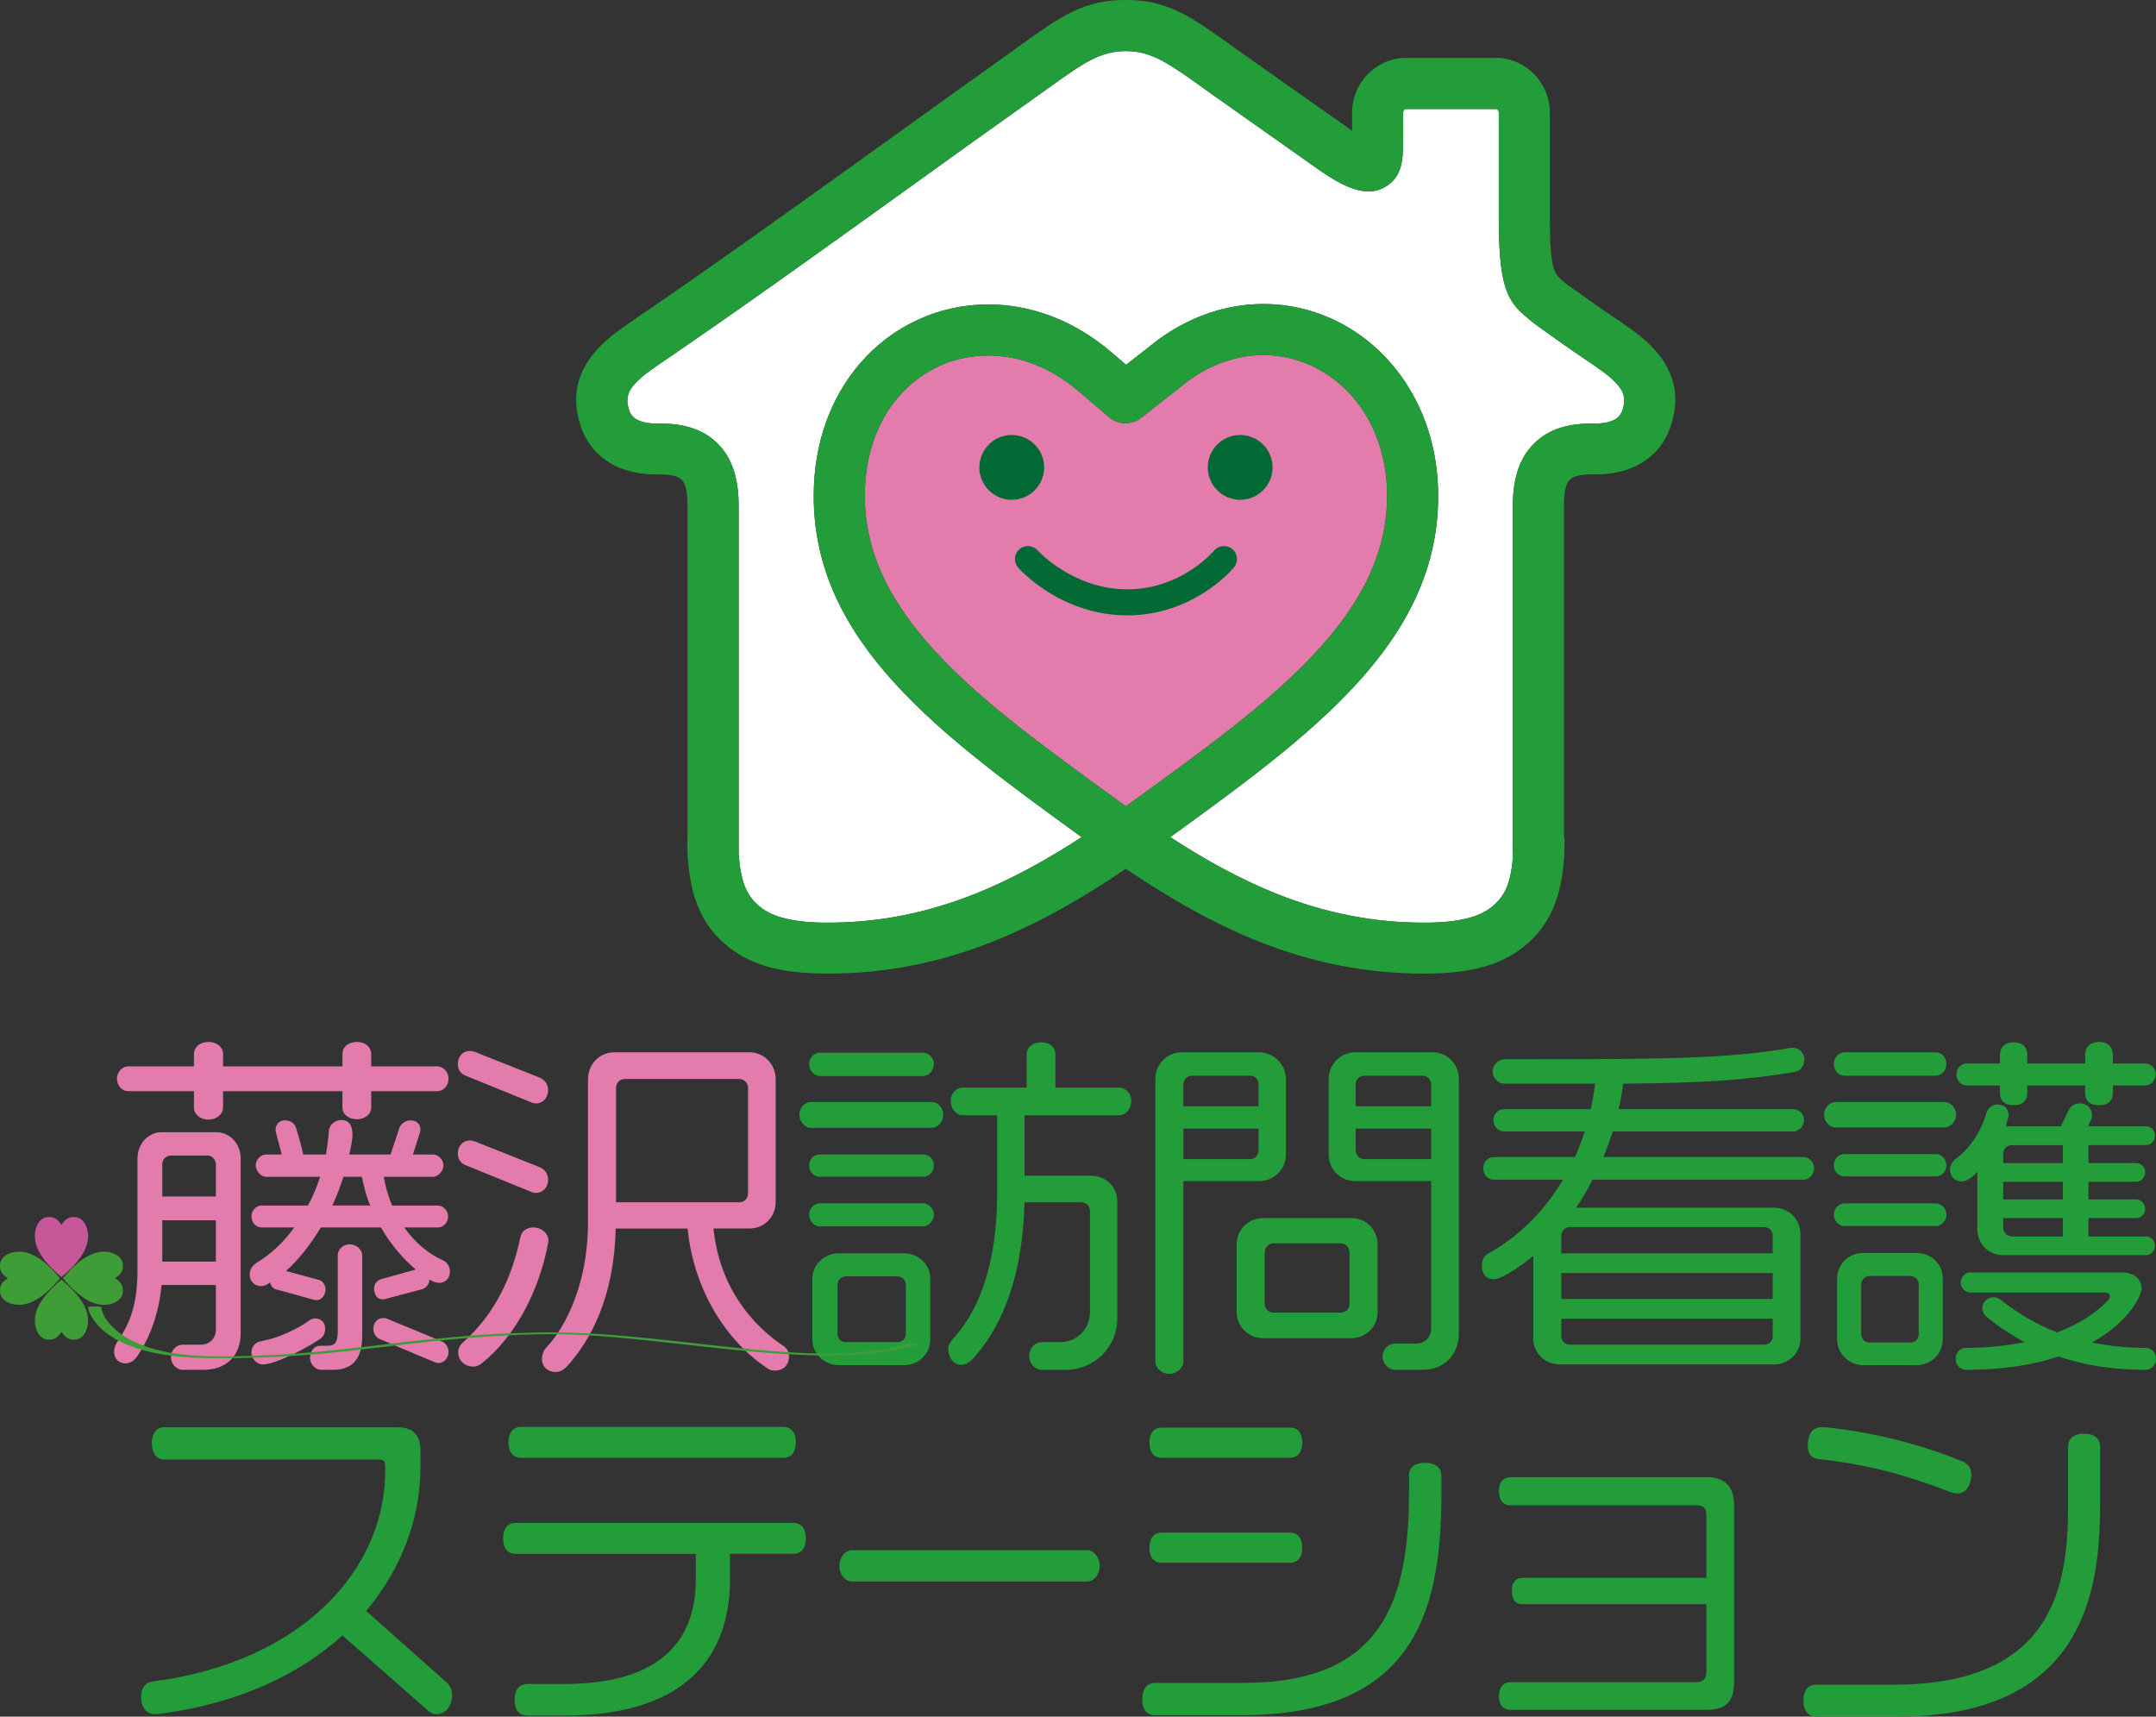 <?xml version="1.0" encoding="UTF-8"?><svg id="_レイヤー_1" xmlns="http://www.w3.org/2000/svg" viewBox="0 0 165.7 131.939"><rect x="0" y="0" width="165.7" height="131.939" fill="#333333" stroke="none"/><defs><style>.cls-1{fill:#239d3a;}.cls-2{fill:#c8579a;}.cls-3{fill:#3f9d37;}.cls-4{fill:#fff;}.cls-5{fill:#e37cac;}.cls-6{fill:#006934;}</style></defs><path class="cls-5" d="M106.608,38.126c0-2.795-.816-5.174-2.136-6.98-.895-1.225-2.026-2.191-3.298-2.85-1.256-.659-2.646-1.005-4.083-1.005-1.908,0-3.91.62-5.779,1.986-.016.008-1.225.966-2.253,1.774-.495.385-.927.73-1.272.997-.722.628-1.814.652-2.56.008l-2.347-2.002c-2.191-1.876-4.624-2.732-6.925-2.732-1.335,0-2.63.283-3.8.824-1.178.55-2.245,1.35-3.133,2.387-1.57,1.837-2.56,4.42-2.56,7.592,0,9.28,8.982,15.797,18.945,23.028.33.236.668.479,1.123.817.471-.338.801-.581,1.131-.817,9.963-7.231,18.945-13.748,18.945-23.028Z"/><path class="cls-4" d="M122.617,28.155c-1.185-.807-1.043-.712-.76-.519-.594-.404-1.233-.84-1.823-1.256l-1.712-1.217c-.047-.039-.094-.071-.141-.11-.086-.055-.165-.11-.251-.181-.086-.071-.055-.047-.189-.149-1.704-1.39-2.551-2.081-2.551-7.844v-8.212c0-.102-.031-.181-.087-.235-.031-.031-.078-.055-.118-.055h-6.941c-.047,0-.086.024-.118.055-.055.055-.086.133-.086.235v2.01c0,.047,0,.094-.008.141.016,1.61-.118,2.881-1.476,3.604-1.091.589-2.52.33-4.742-1.201-.031-.016-.055-.039-.086-.055l-8.417-5.943-.919-.66c-2.363-1.68-3.706-2.638-5.661-2.638h-.023c-1.963,0-3.321.974-5.723,2.693-.039.024-.228.157-.84.597-3.455,2.45-6.525,4.656-9.602,6.87-6.658,4.789-13.332,9.587-19.911,14.07-.84.573-1.57,1.146-1.955,1.743-.259.408-.353.903-.149,1.555.094.33.283.597.573.769.369.22.911.338,1.656.33,1.892-.024,3.4.393,4.523,1.468,1.115,1.06,1.688,2.615,1.688,4.829v26.647c.055,1.099.212,1.916.448,2.552.243.659.605,1.131,1.036,1.515.479.424,1.068.746,1.837.958.903.259,2.026.392,3.439.392,4.13.016,7.859-.801,11.392-2.206,2.803-1.115,5.504-2.607,8.205-4.365l-.016-.016c-10.811-7.844-20.571-14.925-20.571-26.2,0-4.153,1.358-7.616,3.517-10.144,1.248-1.468,2.772-2.615,4.459-3.392,1.688-.785,3.541-1.193,5.441-1.193,3.188,0,6.517,1.154,9.469,3.682l1.123.958.094-.071c1.005-.793,2.23-1.751,2.355-1.845,2.591-1.892,5.394-2.756,8.095-2.756,2.073,0,4.083.502,5.896,1.445,1.79.934,3.384,2.3,4.64,4.02,1.798,2.458,2.905,5.629,2.905,9.296,0,11.274-9.759,18.356-20.57,26.2l-.016.016c2.701,1.759,5.402,3.25,8.205,4.365,3.533,1.405,7.262,2.222,11.392,2.206,1.413,0,2.536-.133,3.439-.392.77-.212,1.358-.534,1.837-.958.432-.385.793-.856,1.037-1.515.22-.589.369-1.351.432-2.34-.008-.087-.016-.173-.016-.259v-26.6c0-2.214.581-3.769,1.696-4.829,1.123-1.076,2.63-1.492,4.523-1.468.738.008,1.287-.11,1.656-.33.283-.173.471-.44.573-.769.196-.652.11-1.146-.149-1.555-.385-.597-1.123-1.17-1.955-1.743Z"/><path class="cls-1" d="M128.689,27.629c.023.015.047.032.07.048-.024-.016-.047-.032-.07-.048Z"/><path class="cls-1" d="M124.823,24.92c-1.892-1.288.487.338-.479-.322-.55-.369-1.162-.785-2.041-1.405l-1.712-1.217c-.047-.039-.102-.071-.157-.102l-.016-.016-.204-.173c-.738-.597-1.099-.895-1.099-4.805v-8.212c0-1.146-.455-2.19-1.193-2.952-.754-.777-1.79-1.264-2.936-1.264h-6.941c-1.146,0-2.19.487-2.944,1.264-.73.762-1.186,1.806-1.186,2.952v1.39c-.039-.031-.086-.063-.133-.102l-8.417-5.936c-.605-.432-.769-.55-.903-.644-3.015-2.151-4.734-3.376-7.93-3.376h-.023c-3.227,0-4.946,1.241-8.009,3.423-.707.51-.086.078-.824.597-2.96,2.104-6.289,4.499-9.618,6.894-6.54,4.695-13.088,9.406-19.832,14.007-1.209.824-2.308,1.712-3.047,2.866-.864,1.335-1.186,2.881-.597,4.805.385,1.264,1.138,2.292,2.293,2.983.974.589,2.206.911,3.729.887.864-.008,1.468.102,1.774.393.306.29.463.926.463,1.994v25.525c-.008.086-.016.181-.016.275,0,2.002.259,3.533.722,4.766.503,1.351,1.225,2.308,2.096,3.078.919.817,2.01,1.413,3.368,1.806,1.233.345,2.701.526,4.514.526,4.664.016,8.857-.895,12.837-2.481,3.517-1.405,6.846-3.321,10.167-5.574,3.329,2.253,6.658,4.169,10.175,5.574,3.98,1.586,8.173,2.497,12.837,2.481,1.814,0,3.282-.181,4.515-.526,1.358-.392,2.45-.989,3.368-1.806.872-.77,1.594-1.727,2.097-3.078.463-1.233.722-2.764.722-4.766,0-.149-.016-.291-.047-.432v-25.368c0-1.068.157-1.704.471-1.994.298-.291.911-.4,1.774-.393,1.515.024,2.756-.298,3.729-.887,1.154-.691,1.9-1.719,2.285-2.983.589-1.924.267-3.47-.589-4.805-.738-1.154-1.837-2.041-3.046-2.866ZM86.532,61.971c-.455-.338-.793-.581-1.123-.817-9.963-7.231-18.945-13.748-18.945-23.028,0-3.172.989-5.755,2.56-7.592.887-1.036,1.955-1.837,3.133-2.387,1.17-.542,2.465-.824,3.8-.824,2.301,0,4.734.856,6.925,2.732l2.347,2.002c.746.644,1.837.62,2.56-.008.345-.267.777-.612,1.272-.997,1.028-.809,2.237-1.767,2.253-1.774,1.869-1.366,3.871-1.986,5.779-1.986,1.437,0,2.827.346,4.083,1.005,1.272.66,2.402,1.625,3.298,2.85,1.319,1.806,2.136,4.185,2.136,6.98,0,9.28-8.982,15.797-18.945,23.028-.33.236-.659.479-1.131.817ZM124.721,31.453c-.102.33-.29.597-.573.769-.369.22-.919.338-1.656.33-1.892-.024-3.4.393-4.523,1.468-1.115,1.06-1.696,2.615-1.696,4.829v26.6c0,.086.008.173.016.259-.063.989-.212,1.751-.432,2.34-.243.659-.605,1.131-1.037,1.515-.479.424-1.068.746-1.837.958-.903.259-2.026.392-3.439.392-4.13.016-7.859-.801-11.392-2.206-2.803-1.115-5.504-2.607-8.205-4.365l.016-.016c10.811-7.844,20.57-14.925,20.57-26.2,0-3.667-1.107-6.839-2.905-9.296-1.256-1.719-2.85-3.086-4.64-4.02-1.814-.942-3.824-1.445-5.896-1.445-2.701,0-5.504.864-8.095,2.756-.125.094-1.35,1.052-2.355,1.845l-.094.071-1.123-.958c-2.952-2.528-6.281-3.682-9.469-3.682-1.9,0-3.753.408-5.441,1.193-1.688.777-3.211,1.924-4.459,3.392-2.159,2.528-3.517,5.991-3.517,10.144,0,11.274,9.759,18.356,20.571,26.2l.016.016c-2.701,1.759-5.402,3.25-8.205,4.365-3.533,1.405-7.263,2.222-11.392,2.206-1.413,0-2.536-.133-3.439-.392-.77-.212-1.358-.534-1.837-.958-.432-.385-.793-.856-1.036-1.515-.236-.636-.392-1.453-.448-2.552v-26.647c0-2.214-.573-3.769-1.688-4.829-1.123-1.076-2.63-1.492-4.523-1.468-.746.008-1.287-.11-1.656-.33-.29-.173-.479-.44-.573-.769-.204-.652-.11-1.146.149-1.555.385-.597,1.115-1.17,1.955-1.743,6.579-4.483,13.253-9.28,19.911-14.07,3.078-2.214,6.148-4.42,9.602-6.87.612-.44.801-.573.84-.597-.024.016-.063.039,0,0,.004-.004.008-.008.009-.009-.001,0-.005.005-.009.009,2.402-1.719,3.761-2.693,5.723-2.693h.023c1.955,0,3.298.958,5.661,2.638l.919.66,8.417,5.943c.031.016.055.039.086.055,2.222,1.531,3.651,1.79,4.742,1.201,1.358-.722,1.492-1.994,1.476-3.604.008-.047.008-.094.008-.141v-2.01c0-.102.031-.181.086-.235.031-.031.071-.055.118-.055h6.941c.039,0,.086.024.118.055.055.055.087.133.087.235v8.212c0,5.763.848,6.454,2.551,7.844.134.102.102.078.189.149.086.071.165.126.251.181.047.039.094.071.141.11l1.712,1.217c.59.416,1.229.852,1.823,1.256.023.015.046.031.07.048-.023-.015-.047-.032-.07-.048-.283-.193-.425-.288.76.519.832.573,1.57,1.146,1.955,1.743.259.408.345.903.149,1.555Z"/><circle class="cls-6" cx="77.758" cy="35.922" r="2.49"/><circle class="cls-6" cx="95.314" cy="35.922" r="2.49"/><path class="cls-6" d="M86.634,47.294c-5.088,0-8.248-3.515-8.38-3.664-.365-.414-.326-1.046.088-1.412.414-.364,1.044-.325,1.41.087.056.062,2.742,2.989,6.882,2.989,4.176,0,6.638-2.932,6.663-2.961.351-.427.982-.487,1.408-.136.426.351.487.981.136,1.408-.124.15-3.098,3.69-8.207,3.69Z"/><path class="cls-1" d="M33.529,131.745c-.221,0-.415-.083-.608-.249l-6.604-5.803c-3.316,3.012-7.958,5.195-13.817,5.996-.166.028-.387.056-.58.056-.636,0-1.078-.47-1.078-1.327,0-.691.332-1.105.912-1.188,11.523-1.493,17.852-8.649,17.852-16.166v-.359c0-.359-.083-.525-.442-.525H12.638c-.608,0-.967-.497-.967-1.271,0-.746.359-1.216.967-1.216h17.824c1.327,0,1.852.608,1.852,1.824v1.216c0,3.952-1.437,7.82-4.173,11.081l6.19,5.499c.332.304.415.608.415.995,0,.829-.525,1.437-1.216,1.437Z"/><path class="cls-1" d="M60.969,119.421h-4.864v1.934c0,6.577-4.089,10.501-12.739,10.501h-2.819c-.58,0-.995-.359-.995-1.188,0-.884.415-1.243.995-1.243h2.819c6.936,0,10.114-2.929,10.114-8.069v-1.934h-13.844c-.553,0-.967-.332-.967-1.188s.415-1.188.967-1.188h21.333c.525,0,.967.332.967,1.188s-.442,1.188-.967,1.188ZM60.195,112.042h-20.145c-.552,0-.967-.332-.967-1.188,0-.829.415-1.188.967-1.188h20.145c.553,0,.967.359.967,1.188,0,.856-.415,1.188-.967,1.188Z"/><path class="cls-1" d="M83.577,121.548h-18.125c-.446,0-.942-.497-.942-1.188,0-.719.496-1.216.942-1.216h18.125c.446,0,.942.497.942,1.216,0,.691-.496,1.188-.942,1.188Z"/><path class="cls-1" d="M95.359,131.828h-6.577c-.553,0-.995-.359-.995-1.216,0-.884.442-1.271.995-1.271h6.77c10.694,0,12.739-6.273,12.739-14.701v-1.244c0-.553.359-.967,1.244-.967s1.243.442,1.243.995v1.52c0,9.423-2.487,16.884-15.419,16.884ZM99.144,112.042h-9.865c-.525,0-.939-.359-.939-1.161,0-.829.415-1.161.939-1.161h9.865c.525,0,.94.332.94,1.161,0,.802-.415,1.161-.94,1.161ZM99.144,120.112h-9.865c-.525,0-.939-.332-.939-1.161,0-.802.415-1.161.939-1.161h9.865c.525,0,.94.359.94,1.161,0,.829-.415,1.161-.94,1.161Z"/><path class="cls-1" d="M131.198,131.413h-15.115c-.497,0-.884-.332-.884-1.05,0-.746.387-1.078.884-1.078h14.287c.497,0,.773-.276.773-.746v-5.25h-14.121c-.525,0-.828-.304-.828-.995s.303-1.022.828-1.022h14.121v-4.836c0-.498-.193-.746-.773-.746h-14.314c-.47,0-.856-.332-.856-1.078s.387-1.078.856-1.078h15.143c1.383,0,2.073.774,2.073,2.073v13.762c0,1.437-.69,2.044-2.073,2.044Z"/><path class="cls-1" d="M145.762,131.939h-6.163c-.58,0-.994-.387-.994-1.244s.414-1.216.994-1.216h5.941c12.408,0,13.402-7.737,13.402-13.789v-4.504c0-.553.359-.995,1.244-.995.856,0,1.216.442,1.216.995v4.449c0,6.826-1.327,16.304-15.641,16.304ZM150.459,114.778c-.165,0-.442-.055-.58-.11-3.399-1.327-6.466-2.128-10.003-2.515-.608-.056-.939-.332-.939-1.022,0-1.022.441-1.437,1.049-1.437h.277c3.703.359,7.571,1.381,10.556,2.625.497.221.69.553.69,1.022,0,.746-.387,1.437-1.05,1.437Z"/><path class="cls-5" d="M15.623,105.281h-1.603c-.387,0-.884-.387-.884-.995,0-.58.498-.939.884-.939h1.437c.608,0,1.133-.47,1.133-1.105v-3.482h-4.172c-.193,2.128-.884,4.062-1.907,5.527-.221.304-.525.498-.857.498-.552,0-.884-.387-.884-.884,0-.249.083-.498.194-.691,1.022-1.492,1.603-2.901,1.603-5.637v-8.539c0-1.133.829-2.017,1.852-2.017h4.2c1.05,0,1.879.884,1.879,2.017v13.43c0,1.741-1.105,2.818-2.874,2.818ZM33.613,83.865h-5.084v1.271c0,.47-.442.884-1.078.884-.719,0-1.133-.415-1.133-.884v-1.271h-9.174v1.271c0,.47-.47.912-1.133.912s-1.105-.442-1.105-.912v-1.271h-5.057c-.415,0-.857-.359-.857-.967,0-.552.442-.939.857-.939h5.057v-.967c0-.497.442-.912,1.105-.912s1.133.415,1.133.912v.967h9.174v-.967c0-.497.415-.912,1.133-.912.635,0,1.078.415,1.078.912v.967h5.084c.415,0,.857.387.857.939,0,.608-.442.967-.857.967ZM16.59,89.502c0-.387-.304-.691-.635-.691h-2.819c-.387,0-.663.304-.663.691v2.459h4.117v-2.459ZM16.59,93.785h-4.117v3.178h4.117v-3.178ZM33.779,98.594c-.276,0-.581-.111-.801-.276,0,.027.027.027.027.027,0,.387-.304.664-.58.746l-2.819.746c-.083.028-.138.028-.193.028-.415,0-.663-.359-.663-.829,0-.359.249-.635.525-.718l2.681-.746c-.857-.719-1.852-1.796-2.681-3.233h-4.615c-.774,1.271-1.658,2.432-2.681,3.344l2.542.691c.249.055.498.359.498.718,0,.387-.249.829-.691.829-.083,0-.138,0-.221-.027l-2.791-.774c-.276-.028-.498-.249-.553-.553-.221.166-.442.276-.718.276-.47,0-.857-.359-.857-.884,0-.359.193-.663.498-.884,1.161-.691,2.128-1.63,2.929-2.736h-2.515c-.387,0-.774-.332-.774-.856,0-.47.387-.829.774-.829h3.564c.387-.691.691-1.437.94-2.21h-4.173c-.332,0-.774-.387-.774-.884s.442-.829.774-.829h1.216c-.083-.415-.47-1.686-.47-1.907,0-.359.276-.719.718-.719s.774.249.857.581c.193.635.415,1.381.553,2.045h1.741c.11-.608.193-1.216.221-1.796.027-.387.387-.856.967-.856.663,0,.856.525.856,1.105,0,.553-.166,1.188-.249,1.548h3.178l.663-2.018c.111-.304.442-.608.884-.608s.746.304.746.691c0,.055,0,.138-.027.221l-.553,1.713h1.575c.304,0,.773.332.773.829s-.47.884-.773.884h-3.813c.138.801.359,1.52.635,2.21h3.537c.359,0,.774.359.774.829,0,.525-.415.856-.774.856h-2.597c.801,1.133,1.824,2.018,3.012,2.542.276.138.498.47.498.829,0,.553-.359.884-.801.884ZM24.604,102.905c-.884.608-3.372,1.962-4.421,1.962-.387,0-.857-.359-.857-.939,0-.47.359-.773.663-.829,1.41-.249,2.847-.939,3.896-1.686.111-.055.221-.083.332-.083.387,0,.774.249.774.774,0,.332-.11.608-.387.801ZM25.571,105.281h-.912c-.387,0-.829-.387-.829-.939s.387-.912.746-.912h.636c.47,0,.746-.194.746-1.105v-5.858c0-.387.359-.829.912-.829s.967.442.967.829v6.218c0,2.044-1.022,2.597-2.266,2.597ZM27.81,90.442h-1.41c-.249.746-.525,1.492-.856,2.21h2.901c-.276-.663-.47-1.409-.635-2.21ZM33.696,104.756c-.083,0-.166-.028-.276-.055l-4.255-1.796c-.249-.11-.47-.387-.47-.773,0-.525.359-.829.747-.829.083,0,.166,0,.249.027l4.283,1.769c.249.111.498.415.498.802,0,.497-.359.856-.774.856Z"/><path class="cls-5" d="M41.211,84.804c-.138,0-.276-.027-.387-.083l-5.029-2.045c-.442-.166-.608-.525-.608-.884,0-.664.442-1.022.912-1.022.138,0,.276.027.414.083l4.947,1.962c.47.193.663.58.663.967,0,.636-.442,1.022-.912,1.022ZM41.184,91.685c-.111,0-.249-.027-.359-.083l-5.029-2.044c-.442-.166-.608-.525-.608-.884,0-.664.442-1.022.912-1.022.138,0,.276.027.414.083l4.947,1.962c.47.193.663.58.663.967,0,.636-.442,1.022-.939,1.022ZM42.123,95.554c-.691,3.648-2.459,7.074-5.029,9.174-.193.166-.442.304-.691.304-.691,0-1.188-.442-1.188-1.133,0-.249.138-.525.359-.719,2.404-2.127,3.758-4.918,4.421-8.097.083-.442.47-.746.995-.746.58,0,1.161.415,1.161,1.022,0,.055-.028.138-.028.193ZM59.588,105.337c-.166,0-.332-.028-.47-.083-2.846-1.796-5.748-5.61-6.273-10.833h-5.526c-.111,5.195-1.879,8.539-3.731,10.583-.276.276-.552.442-.856.442-.718,0-1.078-.47-1.078-.995,0-.332.11-.664.359-.912.912-.939,3.178-4.118,3.178-9.644v-10.943c0-1.188.912-2.073,2.017-2.073h10.39c1.105,0,2.018.884,2.018,2.073v9.423c0,1.188-.912,2.045-2.018,2.045h-2.763c.47,4.532,2.957,7.406,5.389,9.036.276.193.415.442.415.774,0,.773-.525,1.105-1.05,1.105ZM57.488,83.589c0-.359-.304-.663-.663-.663h-8.815c-.359,0-.663.304-.663.663v8.815h9.479c.359,0,.663-.276.663-.664v-8.152Z"/><path class="cls-1" d="M71.608,86.684h-9.285c-.415,0-.884-.415-.884-1.022,0-.581.47-.967.884-.967h9.285c.415,0,.884.387.884.967,0,.608-.47,1.022-.884,1.022ZM70.973,82.704h-7.958c-.415,0-.829-.387-.829-.939,0-.498.415-.856.829-.856h7.958c.359,0,.801.359.801.856,0,.553-.442.939-.801.939ZM70.973,90.442h-7.986c-.387,0-.801-.332-.801-.884,0-.525.415-.829.801-.829h7.986c.359,0,.801.304.801.829,0,.552-.442.884-.801.884ZM70.973,94.255h-7.986c-.387,0-.801-.387-.801-.912,0-.47.415-.857.801-.857h7.986c.359,0,.801.387.801.857,0,.525-.442.912-.801.912ZM69.481,104.922h-5.002c-1.133,0-2.045-.884-2.045-1.962v-4.67c0-1.105.912-1.962,2.045-1.962h5.002c1.133,0,2.017.856,2.017,1.962v4.67c0,1.078-.884,1.962-2.017,1.962ZM69.619,98.732c0-.359-.304-.636-.691-.636h-3.869c-.387,0-.691.276-.691.636v3.786c0,.387.276.636.663.636h3.924c.387,0,.664-.249.664-.636v-3.786ZM86.033,85.717h-7.295v4.643h5.112c1.133,0,2.018.856,2.018,1.962v9.036c0,2.183-1.769,3.924-3.979,3.924h-1.851c-.442,0-.94-.442-.94-1.078,0-.608.498-1.05.94-1.05h1.437c1.299,0,2.294-1.022,2.294-2.294v-7.792c0-.387-.304-.663-.664-.663h-4.366c-.138,5.416-1.548,9.229-3.786,11.827-.387.442-.718.663-1.078.663-.58,0-.995-.553-.995-1.216,0-.276.138-.525.359-.774,1.935-2.1,3.399-5.609,3.399-11.247v-5.941h-2.681c-.387,0-.884-.415-.884-1.105,0-.635.498-1.022.884-1.022h4.946v-2.542c0-.553.47-.94,1.133-.94s1.078.387,1.078.94v2.542h4.918c.415,0,.912.387.912,1.022,0,.691-.498,1.105-.912,1.105Z"/><path class="cls-1" d="M96.782,90.774h-5.831v13.872c0,.442-.442.939-1.078.939-.663,0-1.078-.498-1.078-.939v-21.72c0-1.133.884-2.045,2.017-2.045h5.969c1.105,0,2.045.912,2.045,2.045v5.831c0,1.133-.939,2.018-2.045,2.018ZM96.727,83.34c0-.387-.276-.663-.636-.663h-4.477c-.359,0-.663.276-.663.663v1.686h5.775v-1.686ZM96.727,86.739h-5.775v2.349h5.14c.359,0,.636-.304.636-.69v-1.658ZM103.856,102.849h-6.77c-1.133,0-2.045-.884-2.045-2.017v-5.195c0-1.133.912-2.017,2.045-2.017h6.77c1.133,0,2.018.884,2.018,2.017v5.195c0,1.133-.884,2.017-2.018,2.017ZM103.718,96.273c0-.415-.304-.719-.69-.719h-5.14c-.359,0-.691.304-.691.719v3.952c0,.387.332.663.691.663h5.14c.387,0,.69-.276.69-.663v-3.952ZM109.328,105.281h-2.155c-.387,0-.912-.415-.912-1.022s.525-.995.912-.995h1.686c.635,0,1.133-.498,1.133-1.133v-11.357h-5.858c-1.105,0-2.017-.884-2.017-2.018v-5.831c0-1.133.912-2.045,2.017-2.045h5.997c1.105,0,1.99.912,1.99,2.045v19.564c0,1.575-1.078,2.791-2.792,2.791ZM109.991,83.34c0-.387-.304-.663-.663-.663h-4.477c-.359,0-.664.276-.664.663v1.686h5.803v-1.686ZM109.991,86.739h-5.803v1.658c0,.387.304.69.664.69h5.14v-2.349Z"/><path class="cls-1" d="M138.619,90.663h-16.221c-.388.774-.802,1.492-1.271,2.156h15.226c1.134,0,2.018.912,2.018,2.017v8.042c0,1.105-.884,1.989-2.018,1.989h-16.441c-1.188,0-2.072-.884-2.072-1.989v-6.356c-.553.47-2.321,1.796-3.04,1.796-.47,0-.912-.304-.912-1.05,0-.387.193-.746.415-.884,2.403-1.299,4.365-3.288,5.83-5.72h-5.333c-.415,0-.802-.332-.802-.884,0-.497.387-.856.802-.856h6.245c.276-.608.525-1.271.746-1.962h-6.218c-.387,0-.801-.359-.801-.884,0-.498.414-.829.801-.829h6.688c.139-.636.249-1.299.332-1.962h-6.991c-.388,0-.885-.387-.885-.939s.497-.94.885-.94h1.879c10.113,0,15.392-.027,20.2-.884h.11c.442,0,.884.387.884.857,0,.525-.276.912-.69.995-3.73.636-7.019.857-13.236.912-.083.663-.193,1.326-.359,1.962h13.458c.387,0,.801.332.801.829,0,.525-.414.884-.801.884h-13.9c-.221.663-.442,1.326-.719,1.962h15.393c.387,0,.801.359.801.856,0,.553-.414.884-.801.884ZM136.242,94.946c0-.332-.276-.635-.663-.635h-14.949c-.332,0-.636.304-.636.635v1.382h16.248v-1.382ZM136.242,97.848h-16.248v1.989h16.248v-1.989ZM136.242,101.357h-16.248v1.354c0,.359.304.636.636.636h14.949c.387,0,.663-.276.663-.636v-1.354Z"/><path class="cls-1" d="M149.451,86.656h-8.373c-.414,0-.884-.387-.884-.995,0-.581.47-.967.884-.967h8.373c.387,0,.885.387.885.967,0,.608-.498.995-.885.995ZM148.788,82.677h-7.019c-.415,0-.829-.359-.829-.912,0-.525.414-.884.829-.884h7.019c.387,0,.802.359.802.884,0,.553-.415.912-.802.912ZM148.788,90.414h-7.047c-.387,0-.801-.332-.801-.856s.414-.857.801-.857h7.047c.387,0,.802.332.802.857s-.415.856-.802.856ZM148.788,94.228h-7.047c-.387,0-.801-.359-.801-.884,0-.498.414-.857.801-.857h7.047c.387,0,.802.359.802.857,0,.525-.415.884-.802.884ZM147.269,104.922h-4.062c-1.105,0-2.018-.884-2.018-1.99v-4.643c0-1.133.885-1.99,2.018-1.99h4.09c1.133,0,2.018.857,2.018,1.99v4.643c0,1.105-.885,1.99-2.045,1.99ZM147.462,98.732c0-.387-.276-.664-.663-.664h-3.096c-.358,0-.663.276-.663.664v3.786c0,.387.276.663.636.663h3.15c.387,0,.636-.276.636-.663v-3.786ZM164.954,96.466h-11.026c-1.105,0-1.962-.884-1.962-2.017v-4.394c-.276.332-.746.746-1.216.746-.442,0-.884-.304-.884-.912,0-.304.193-.608.387-.774,1.16-.829,2.072-2.293,2.404-3.565.083-.276.387-.663.801-.663.719,0,.912.47.912.829,0,.11-.027.193-.056.276l-.165.58h4.228l.636-1.299c.138-.249.414-.47.856-.47.58,0,.912.442.912.884,0,.111,0,.221-.056.332l-.248.552h4.477c.331,0,.663.276.663.691,0,.442-.332.746-.663.746h-4.449v1.382h3.675c.332,0,.691.276.691.691,0,.442-.359.746-.691.746h-3.675v1.354h3.675c.332,0,.691.304.691.718,0,.47-.359.719-.691.719h-3.675v1.409h4.449c.304,0,.663.276.663.719s-.359.718-.663.718ZM164.899,105.281c-2.432,0-4.643-.332-6.688-1.022-1.823.608-4.145,1.022-7.102,1.022-.387,0-.802-.304-.802-.856,0-.525.415-.829.746-.829,1.769,0,3.261-.193,4.56-.442-1.05-.553-2.045-1.216-3.012-2.018-.138-.138-.249-.332-.249-.608,0-.47.415-.829.885-.829.166,0,.359.056.524.194,1.354,1.078,2.764,1.907,4.339,2.515,2.266-.857,3.482-1.99,3.952-2.515.082-.083.11-.166.11-.249,0-.166-.139-.304-.387-.304h-10.363c-.304,0-.718-.304-.718-.774s.414-.774.718-.774h11.662c.939,0,1.52.525,1.52,1.244,0,.47-.885,2.515-3.813,4.145,1.271.249,2.625.415,4.145.415.359,0,.774.276.774.829,0,.58-.442.856-.802.856ZM164.871,83.423h-2.487v.553c0,.69-.414.967-1.05.967-.663,0-1.078-.276-1.078-.967v-.553h-4.449v.58c0,.581-.331.939-1.022.939-.718,0-1.077-.332-1.077-.939v-.58h-2.57c-.359,0-.773-.332-.773-.857s.414-.829.773-.829h2.57v-.663c0-.635.442-.967,1.077-.967.608,0,1.022.332,1.022.967v.663h4.449v-.663c0-.635.415-.995,1.078-.995.636,0,1.05.359,1.05.995v.663h2.487c.387,0,.801.304.801.829s-.414.857-.801.857ZM158.543,88.01h-3.924c-.359,0-.663.276-.663.664v.718h4.587v-1.382ZM158.543,90.829h-4.587v1.354h4.587v-1.354ZM158.543,93.62h-4.587v.746c0,.359.304.663.663.663h3.924v-1.409Z"/><path class="cls-2" d="M5.662,93.538c.058,0,.119.004.185.011.4.046.862.481.919,1.313v.277c-.052.797-.559,1.779-2.041,3.012-1.482-1.233-1.988-2.215-2.041-3.012v-.277c.056-.832.519-1.267.919-1.313.066-.008.127-.011.185-.011.462,0,.684.237.937.596.254-.359.475-.596.937-.596"/><path class="cls-3" d="M6.765,100.479c.048.367.265.732.475,1.025.64.893,1.627,1.486,2.632,1.884,2.133.847,4.498.987,6.768.997,2.699.012,5.397-.105,8.086-.348,2.28-.206,4.55-.499,6.824-.763,2.435-.282,4.941-.519,7.379-.638.752-.037,1.504-.064,2.257-.083.586-.015,1.163-.023,1.803-.013.031,0,.062,0,.093.001.149.002-.06-.002.03,0,.07.002.14.003.21.005.157.004.314.009.471.014.302.01.604.023.905.039.153.008.305.016.458.025.091.005-.106-.007.05.003.032.002.065.004.097.006.089.006.178.011.267.017.319.021.637.044.955.069,2.566.2,5.123.509,7.681.79s5.14.545,7.722.633c2.37.081,4.776.037,7.109-.423.475-.094.945-.208,1.409-.346.191-.057-.14-.092-.179-.096-.212-.018-.476-.037-.684.025-.967.288-1.961.468-2.963.581-.064.007-.21.022-.323.033-.143.013-.287.026-.43.037-.131.01-.261.019-.392.027-.091.006-.032.002-.012,0-.037.002-.073.004-.11.006-.081.004-.162.008-.243.012-.284.013-.569.022-.853.028.101-.002-.062,0-.095.001-.076.001-.153.002-.229.003-.154.001-.307.002-.461,0-.14,0-.279-.002-.419-.004-.062,0-.125-.002-.187-.003.096.002-.008,0-.032,0-.047,0-.094-.002-.141-.003-.301-.007-.602-.017-.903-.03-.633-.026-1.131-.056-1.75-.099-1.27-.089-2.537-.209-3.803-.341-2.564-.267-5.124-.584-7.691-.823-2.537-.236-5.076-.374-7.625-.31-2.666.067-5.326.249-7.978.525-2.261.235-4.516.532-6.776.778-2.374.258-4.768.44-7.17.5-1.288.032-2.758.058-4.018-.029-1.032-.071-2.068-.215-3.085-.494-1.203-.33-2.44-.863-3.312-1.785-.357-.377-.684-.849-.801-1.364-.005-.024-.011-.048-.014-.073-.011-.086-.439-.07-.5-.07-.042,0-.509.002-.5.07h0Z"/><path class="cls-3" d="M5.662,102.964c-.462,0-.684-.237-.937-.596-.254.359-.475.596-.937.596-.058,0-.119-.004-.185-.011-.4-.046-.862-.481-.919-1.313v-.277c.052-.797.559-1.779,2.041-3.012,1.482,1.233,1.989,2.215,2.041,3.012v.277c-.056.832-.519,1.267-.919,1.313-.066.008-.127.011-.185.011"/><path class="cls-3" d="M0,97.304c0-.058.004-.119.011-.185.046-.4.481-.862,1.313-.918h.277c.797.052,1.78.559,3.013,2.04-1.233,1.481-2.216,1.988-3.013,2.04h-.277c-.832-.056-1.267-.519-1.313-.918-.008-.066-.011-.127-.011-.185,0-.462.237-.684.596-.937C.237,97.988,0,97.766,0,97.304"/><path class="cls-3" d="M9.449,97.304c0,.462-.237.683-.596.937.359.254.596.475.596.937,0,.058-.004.119-.011.185-.046.4-.481.862-1.313.918h-.277c-.797-.052-1.78-.559-3.013-2.04,1.233-1.481,2.216-1.988,3.013-2.04h.277c.832.056,1.267.519,1.313.918.008.066.011.127.011.185"/></svg>